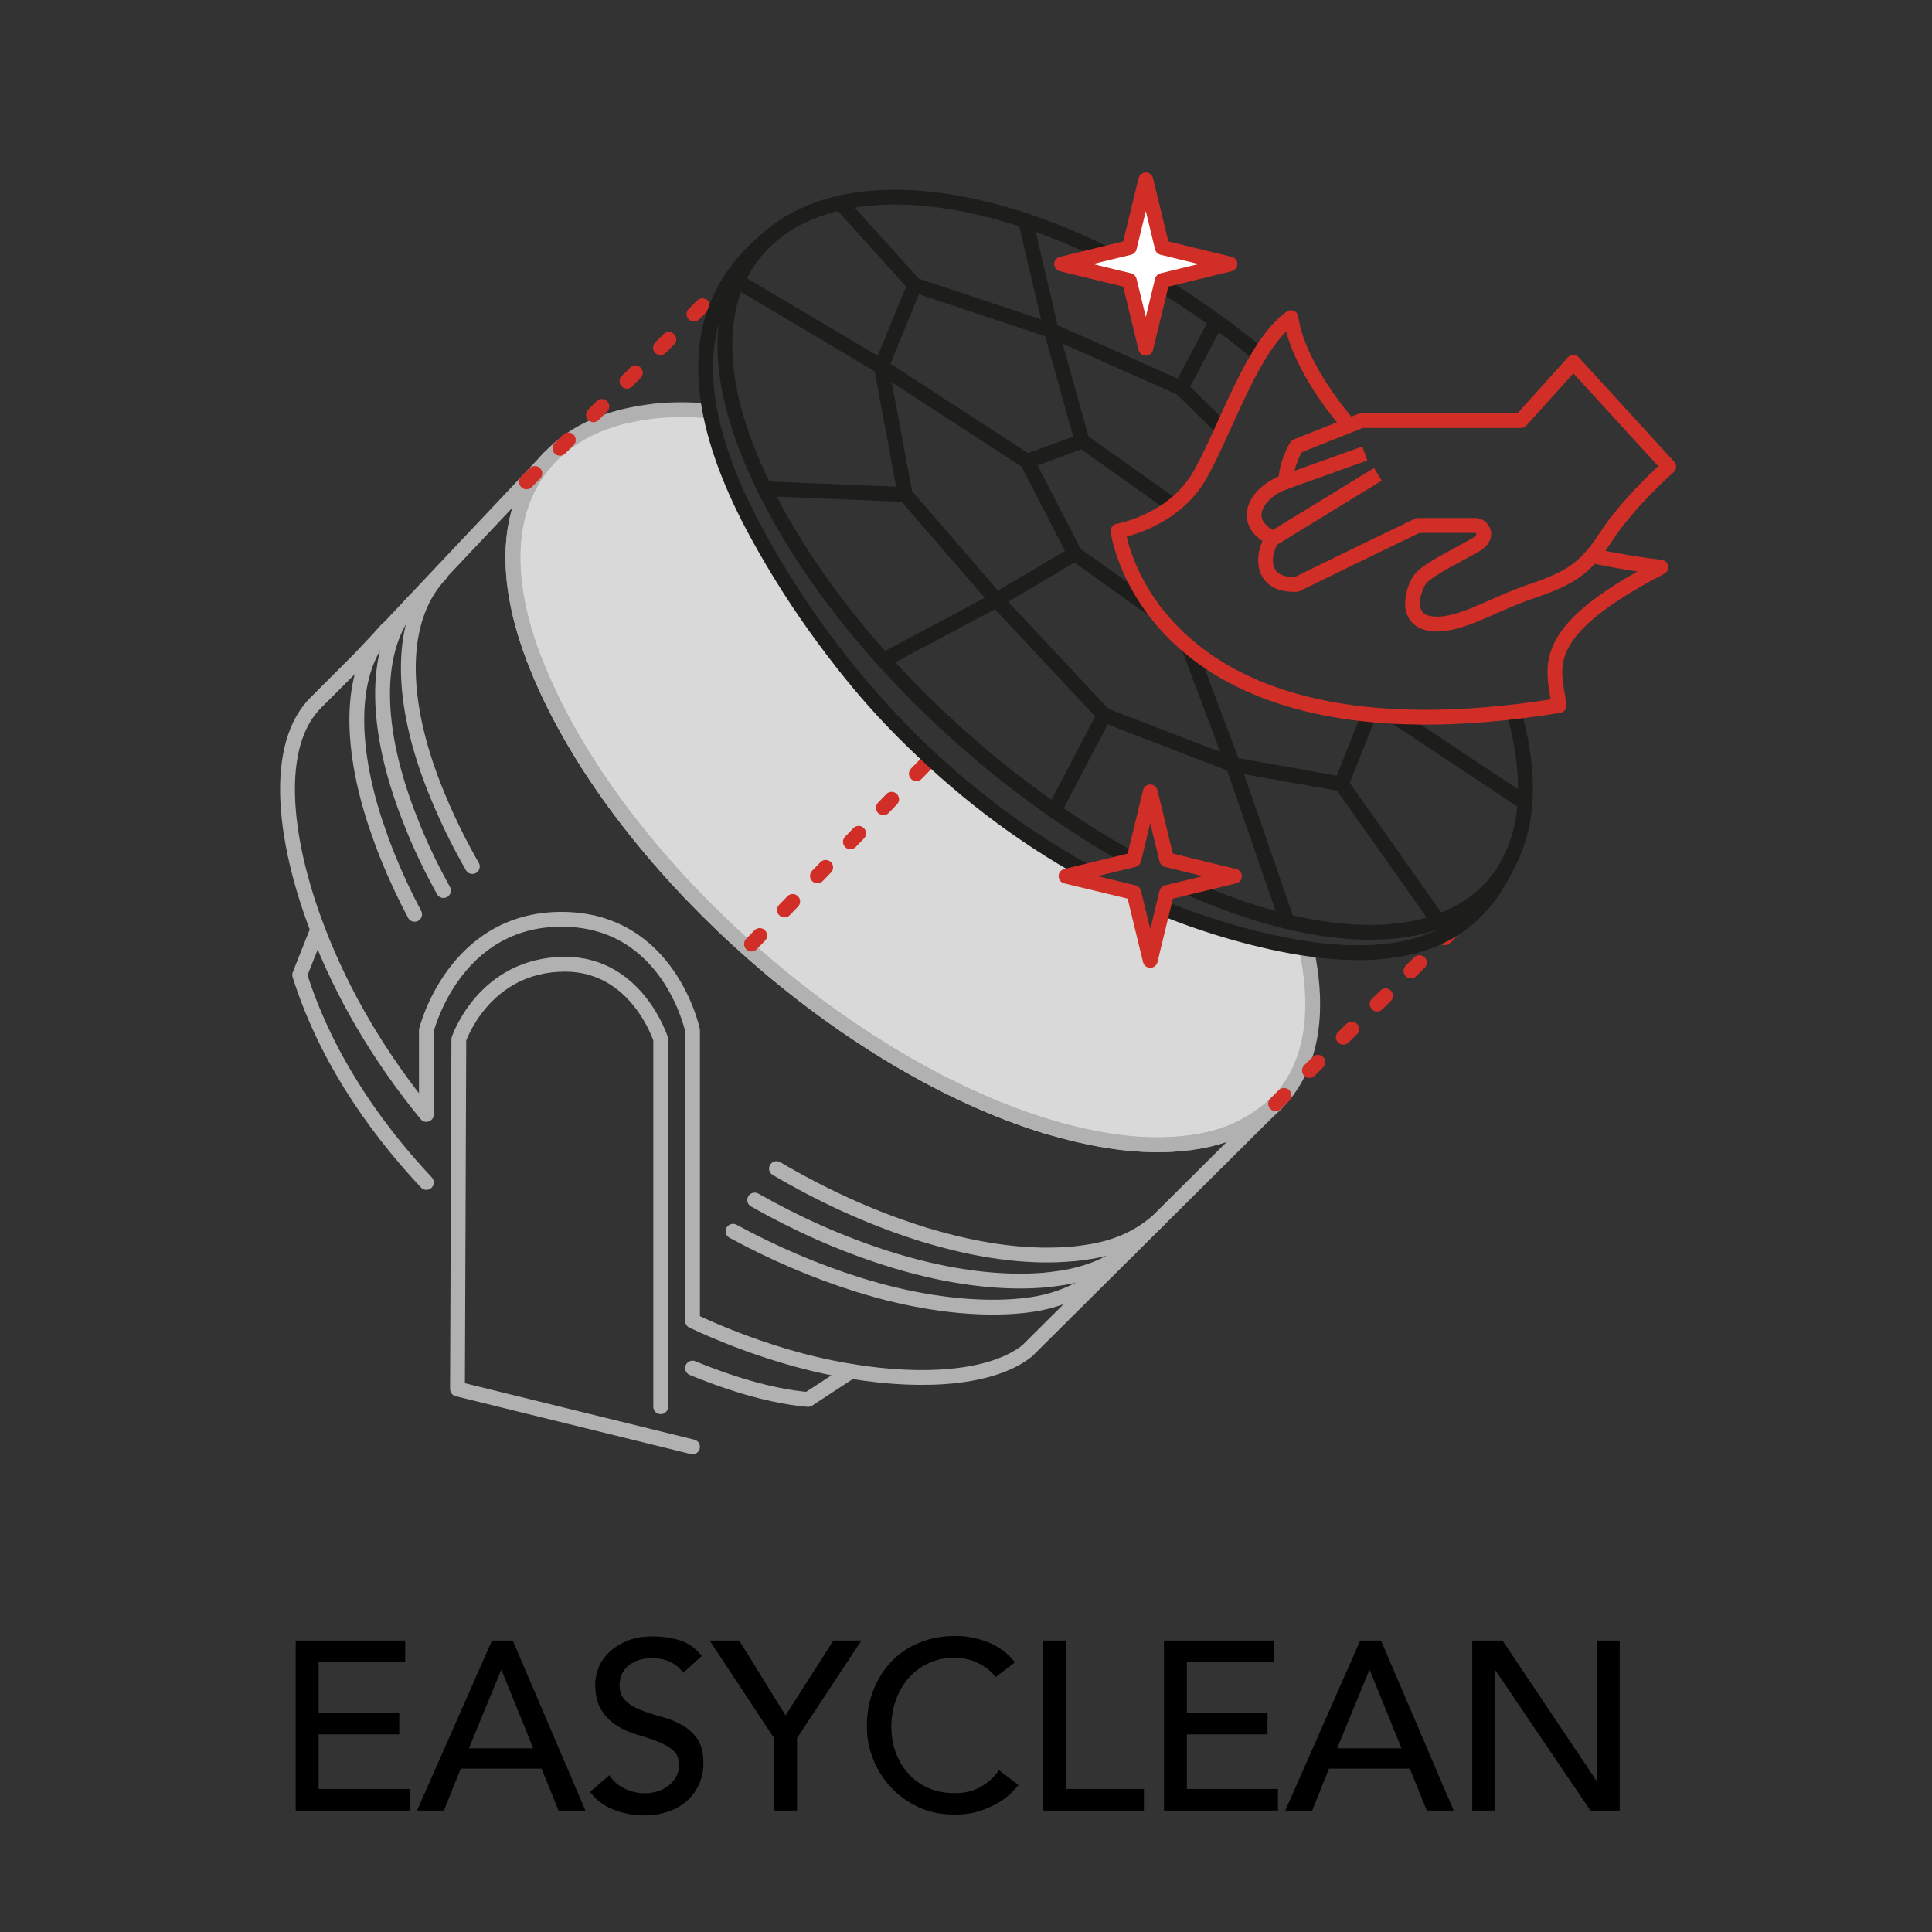 <?xml version="1.0" encoding="utf-8"?>
<!-- Generator: Adobe Illustrator 15.0.0, SVG Export Plug-In . SVG Version: 6.00 Build 0)  -->
<!DOCTYPE svg PUBLIC "-//W3C//DTD SVG 1.1//EN" "http://www.w3.org/Graphics/SVG/1.1/DTD/svg11.dtd">
<svg version="1.1" id="Layer_1" xmlns="http://www.w3.org/2000/svg" xmlns:xlink="http://www.w3.org/1999/xlink" x="0px" y="0px"
	 width="163px" height="163px" viewBox="0 0 163 163" enable-background="new 0 0 163 163" xml:space="preserve">
<rect x="0" y="0" width="163" height="163" fill="#333333" stroke="none"/>
<g>
	<path fill="none" stroke="#B1B1B1" stroke-width="1.25" stroke-linecap="round" stroke-linejoin="round" d="M58.428,115.424
		c3.625,1.495,6.99,2.414,9.749,2.645l3.625-2.372"/>
	<g>
		<path fill="#D9D9D9" d="M107.858,93.117l-0.229,0.219c-1.599,1.484-3.719,2.477-6.311,2.926c-0.208,0.053-0.429,0.073-0.646,0.104
			c-0.157,0.042-0.325,0.063-0.482,0.063c-3.208,0.355-7.052-0.063-11.409-1.379c-0.063-0.021-0.125-0.041-0.198-0.063
			c-17.554-5.359-36.863-22.944-43.215-39.318c-0.031-0.052-0.052-0.104-0.063-0.157c-4.294-11.243-0.428-18.682,8.098-20.542
			c0.199-0.052,0.407-0.073,0.616-0.115c0.397-0.063,0.805-0.125,1.223-0.178c1.4-0.167,2.988-0.584,4.503-0.083
			c0.533,0.178,0.658,3.375,2.173,6.854c9.34,21.472,23.864,29.6,34.062,34.177c0.095,0.042,0.741,3.469,0.835,3.51
			c1.202,0.534,0.847-3.008,1.767-2.381c3.771,2.581,11.869,2.81,12.037,3.238c1.191,5.757,0.136,10.271-2.748,13.124H107.858z"/>
		<path fill="none" stroke="#B1B1B1" stroke-width="1.25" stroke-linecap="round" stroke-linejoin="round" d="M110.242,80.171
			c1.89,8.954-1.557,14.671-8.924,16.091c-0.208,0.053-0.429,0.073-0.646,0.104c-0.157,0.042-0.325,0.063-0.482,0.063
			c-3.187,0.408-6.999,0.021-11.367-1.253c-0.167-0.043-0.335-0.095-0.513-0.146c-17.616-5.382-36.966-23.018-43.256-39.443
			c0,0,0-0.032-0.021-0.042c-2.832-7.429-2.111-13.197,1.17-16.781l0.073-0.083l0.104-0.094c1.724-1.818,4.096-3.051,7.011-3.615
			c0.199-0.052,0.408-0.073,0.616-0.115c0.397-0.063,0.805-0.125,1.223-0.178c1.483-0.146,2.904-0.156,4.597,0"/>
		<path fill="none" stroke="#B1B1B1" stroke-width="1.25" stroke-linecap="round" stroke-linejoin="round" d="M88.822,95.176
			c-0.167-0.043-0.335-0.095-0.513-0.146c-17.616-5.382-36.966-23.018-43.256-39.443"/>
		<path fill="none" stroke="#B1B1B1" stroke-width="1.25" stroke-linecap="round" stroke-linejoin="round" d="M107.629,93.117
			l-19.341,19.235l-1.64,1.631c-2.925,2.298-8.661,2.736-14.847,1.713c-1.943-0.313-3.939-0.784-5.893-1.379
			c-2.549-0.773-5.057-1.734-7.48-2.874V86.922c0,0-1.954-9.363-11.055-9.363c-9.1,0-11.399,9.363-11.399,9.363v7.104
			c-3.908-4.765-7.053-10.052-9.173-15.6c-2.968-7.743-3.751-15.641-0.105-19.194l3.605-3.604l15.903-16.854
			c-3.281,3.584-4.002,9.352-1.17,16.78c0.01,0,0.01,0.032,0.021,0.042c6.279,16.415,25.64,34.051,43.256,39.433
			c0.179,0.052,0.346,0.104,0.513,0.146c4.368,1.273,8.181,1.661,11.367,1.253c0.168-0.01,0.325-0.021,0.482-0.063
			c0.218-0.031,0.438-0.063,0.646-0.104C103.899,95.813,106.03,94.601,107.629,93.117z"/>
		<g>
			<path fill="none" stroke="#B1B1B1" stroke-width="1.25" stroke-linecap="round" stroke-linejoin="round" d="M61.844,103.88
				c3.385,1.839,6.906,3.353,10.479,4.481c0.46,0.146,0.92,0.282,1.379,0.408c0.157,0.052,0.313,0.094,0.47,0.136
				c4.033,1.086,7.93,1.545,11.253,1.327c0.166-0.012,0.323-0.021,0.48-0.043c0.219-0.01,0.438-0.03,0.647-0.063
				c2.696-0.303,4.808-1.317,6.363-2.602"/>
			<path fill="none" stroke="#B1B1B1" stroke-width="1.25" stroke-linecap="round" stroke-linejoin="round" d="M32.682,53.068
				c-3.249,3.27-3.281,9.623-0.919,16.645c0.01,0.01,0.01,0.021,0.021,0.031c0.282,0.857,0.595,1.714,0.94,2.561
				c0.658,1.629,1.411,3.249,2.257,4.836"/>
			<path fill="none" stroke="#B1B1B1" stroke-width="1.25" stroke-linecap="round" stroke-linejoin="round" d="M63.673,101.246
				c3.594,2.038,7.324,3.699,11.106,4.9c0.459,0.146,0.92,0.292,1.379,0.418c0.167,0.052,0.324,0.094,0.48,0.136
				c4.106,1.128,7.982,1.567,11.284,1.315c0.157-0.01,0.325-0.02,0.482-0.051c0.218-0.011,0.427-0.043,0.637-0.073
				c2.675-0.324,4.733-1.233,6.3-2.55"/>
			<path fill="none" stroke="#B1B1B1" stroke-width="1.25" stroke-linecap="round" stroke-linejoin="round" d="M34.918,50.748
				c-3.25,3.344-3.417,9.571-0.961,16.677c0.01,0.01,0.01,0.021,0.01,0.031c0.293,0.857,0.627,1.704,0.972,2.56
				c0.71,1.723,1.546,3.438,2.476,5.119"/>
			<path fill="none" stroke="#B1B1B1" stroke-width="1.25" stroke-linecap="round" stroke-linejoin="round" d="M65.511,98.592
				c3.804,2.236,7.753,4.055,11.724,5.339c0.47,0.157,0.93,0.304,1.39,0.429c0.167,0.053,0.324,0.094,0.491,0.137
				c4.159,1.169,8.024,1.598,11.295,1.296c0.167,0,0.323-0.021,0.479-0.043c0.22-0.021,0.438-0.052,0.648-0.084
				c2.643-0.354,4.575-1.284,6.143-2.652"/>
			<path fill="none" stroke="#B1B1B1" stroke-width="1.25" stroke-linecap="round" stroke-linejoin="round" d="M37.165,48.429
				c-3.26,3.406-3.563,9.519-1.014,16.707c0,0.01,0.011,0.021,0.011,0.032c0.303,0.846,0.637,1.702,1.003,2.549
				c0.773,1.818,1.672,3.615,2.686,5.391"/>
		</g>
		<path fill="none" stroke="#B1B1B1" stroke-width="1.25" stroke-linecap="round" stroke-linejoin="round" d="M26.8,78.426
			l-1.516,3.824c2.059,6.53,5.945,12.455,10.689,17.512"/>
		<path fill="none" stroke="#B1B1B1" stroke-width="1.25" stroke-linecap="round" stroke-linejoin="round" d="M58.428,122.07
			l-19.832-4.879l0.115-29.518c0,0,2.122-6.321,8.976-6.321c6.05,0,8.056,6.321,8.056,6.321v31.011"/>
		
			<line fill="none" stroke="#D02E26" stroke-width="1.25" stroke-linecap="round" stroke-linejoin="round" stroke-dasharray="1,3" x1="107.619" y1="93.117" x2="124.816" y2="76.253"/>
		
			<line fill="none" stroke="#D02E26" stroke-width="1.25" stroke-linecap="round" stroke-linejoin="round" stroke-dasharray="1,3" x1="63.401" y1="79.648" x2="78.541" y2="64.008"/>
		<polyline fill="none" stroke="#B1B1B1" stroke-width="1.25" stroke-linecap="round" stroke-linejoin="round" points="
			46.203,38.764 46.276,38.68 46.38,38.586 		"/>
		
			<line fill="none" stroke="#D02E26" stroke-width="1.25" stroke-linecap="round" stroke-linejoin="round" stroke-dasharray="1,3" x1="44.416" y1="40.655" x2="61.332" y2="23.718"/>
		<path fill="none" stroke="#1D1D1B" stroke-width="1.25" stroke-miterlimit="10" d="M91.57,73.495
			c-11.148-6.164-20.918-16.017-27.71-28.472C55.22,29.172,61.5,22.579,65.595,19.476"/>
		<path fill="none" stroke="#1D1D1B" stroke-width="1.25" stroke-miterlimit="10" d="M127.712,71.865
			c-1.851,3.938-5.214,12.057-23.708,6.792c-1.976-0.565-3.938-1.244-5.862-2.017"/>
		<path fill="none" stroke="#1D1D1B" stroke-width="1.25" stroke-miterlimit="10" d="M127.722,60.078
			c4.107,14.503-5.005,22.059-21.534,17.021c-2.017-0.616-4.044-1.39-6.081-2.299"/>
		<path fill="none" stroke="#1D1D1B" stroke-width="1.25" stroke-miterlimit="10" d="M95.32,72.388
			c-14.104-7.826-27.405-21.691-32.4-34.773c-6.28-16.425,4.9-24.731,22.516-19.35c7.179,2.194,14.325,6.321,20.688,11.545"/>
		<path id="path90" fill="none" stroke="#1D1D1B" stroke-width="1.25" stroke-linecap="round" stroke-linejoin="round" d="
			M99.01,42.672l-7.701-5.455l-4.649,1.703l4.023,7.805l6.802,4.838"/>
		<polyline fill="none" stroke="#1D1D1B" stroke-width="1.25" stroke-linecap="round" stroke-linejoin="round" points="
			100.367,54.792 104.024,64.519 113.167,66.139 115.467,60.372 		"/>
		
			<line fill="none" stroke="#1D1D1B" stroke-width="1.25" stroke-linecap="round" stroke-linejoin="round" x1="117.702" y1="60.455" x2="128.661" y2="67.727"/>
		
			<line fill="none" stroke="#1D1D1B" stroke-width="1.25" stroke-linecap="round" stroke-linejoin="round" x1="113.167" y1="66.139" x2="121.254" y2="77.58"/>
		
			<line fill="none" stroke="#1D1D1B" stroke-width="1.25" stroke-linecap="round" stroke-linejoin="round" x1="104.024" y1="64.519" x2="108.592" y2="77.747"/>
		<polyline fill="none" stroke="#1D1D1B" stroke-width="1.25" stroke-linecap="round" stroke-linejoin="round" points="
			90.672,46.726 84.068,50.623 93.157,60.339 104.024,64.519 		"/>
		
			<line fill="none" stroke="#1D1D1B" stroke-width="1.25" stroke-linecap="round" stroke-linejoin="round" x1="93.157" y1="60.339" x2="88.989" y2="68.292"/>
		<polyline fill="none" stroke="#1D1D1B" stroke-width="1.25" stroke-linecap="round" stroke-linejoin="round" points="
			91.299,37.217 88.696,27.887 99.637,32.746 103.104,36.142 		"/>
		
			<line fill="none" stroke="#1D1D1B" stroke-width="1.25" stroke-linecap="round" stroke-linejoin="round" x1="99.637" y1="32.746" x2="102.405" y2="27.521"/>
		<polyline fill="none" stroke="#1D1D1B" stroke-width="1.25" stroke-linecap="round" stroke-linejoin="round" points="
			86.648,38.921 74.351,30.928 77.172,24.053 88.696,27.887 86.533,18.672 		"/>
		<polyline fill="none" stroke="#1D1D1B" stroke-width="1.25" stroke-linecap="round" stroke-linejoin="round" points="
			74.716,55.607 84.068,50.623 76.367,41.721 74.351,30.928 62.209,23.718 		"/>
		
			<line fill="none" stroke="#1D1D1B" stroke-width="1.25" stroke-linecap="round" stroke-linejoin="round" x1="76.367" y1="41.721" x2="64.498" y2="41.23"/>
		
			<line fill="none" stroke="#1D1D1B" stroke-width="1.25" stroke-linecap="round" stroke-linejoin="round" x1="77.172" y1="24.053" x2="70.903" y2="17.104"/>
		<g>
			<path fill="none" stroke="#D02E26" stroke-width="1.25" stroke-linecap="square" stroke-linejoin="round" d="M113.669,35.703
				c0,0-4.138-4.639-4.754-8.902c-3.229,2.309-5.413,9.216-7.639,13.207s-6.947,4.796-6.947,4.796s2.591,20.354,37.206,14.722
				c-0.406-3.155-2.141-6.102,8.589-11.671c-2.82-0.334-5.308-0.867-5.308-0.867"/>
			<path fill="none" stroke="#D02E26" stroke-width="1.25" stroke-linecap="square" stroke-linejoin="round" d="M140.783,39.37
				c0,0-3.386,2.999-5.226,5.83c-1.838,2.832-3.123,3.594-6.425,4.712c-3.302,1.118-6.123,3.041-8.442,2.696
				c-2.32-0.345-1.453-3.041-0.816-3.814c0.639-0.773,3.386-2.1,4.63-2.832c1.243-0.731,0.512-1.63,0-1.63h-4.88
				c0,0-7.021,3.385-10.239,4.974c-3.511,0.125-2.705-3.187-1.985-3.876c-3.03-1.473-1.212-4.054,1.087-4.785
				c0-1.546,0.898-2.989,0.898-2.989l5.476-2.173h13.457l4.419-4.911L140.783,39.37z"/>
			
				<line fill="none" stroke="#D02E26" stroke-width="1.25" stroke-linecap="square" stroke-linejoin="round" x1="107.41" y1="45.43" x2="115.717" y2="40.342"/>
			
				<line fill="none" stroke="#D02E26" stroke-width="1.25" stroke-linecap="square" stroke-linejoin="round" x1="108.486" y1="40.645" x2="114.557" y2="38.472"/>
		</g>
		<polygon fill="#FFFFFF" stroke="#D02E26" stroke-width="1.25" stroke-linecap="square" stroke-linejoin="round" points="
			96.67,15.171 98.059,20.886 103.773,22.276 98.059,23.666 96.67,29.381 95.28,23.666 89.564,22.276 95.28,20.886 		"/>
		<polygon fill="none" stroke="#D02E26" stroke-width="1.25" stroke-linecap="square" stroke-linejoin="round" points="
			97.045,66.809 98.435,72.534 104.149,73.923 98.435,75.302 97.045,81.028 95.655,75.302 89.939,73.923 95.655,72.534 		"/>
	</g>
</g>
<g>
	<rect x="6" y="137.441" fill="none" width="169.531" height="18.434"/>
	<path d="M24.934,138.411h9.252v1.824H26.88v4.269h6.806v1.824H26.88v4.605h7.684v1.822h-9.616v-14.345H24.934z"/>
	<path d="M41.506,138.411h1.755l6.131,14.345h-2.269l-1.432-3.539h-6.82l-1.418,3.539h-2.269L41.506,138.411z M44.99,147.502
		l-2.674-6.591h-0.041l-2.714,6.591H44.99L44.99,147.502z"/>
	<path d="M51.391,149.756c0.352,0.528,0.798,0.918,1.352,1.164c0.541,0.256,1.107,0.377,1.688,0.377
		c0.323,0,0.661-0.054,0.999-0.148c0.337-0.094,0.648-0.258,0.918-0.459c0.284-0.202,0.5-0.445,0.676-0.743
		c0.175-0.298,0.27-0.635,0.27-1.025c0-0.554-0.175-0.973-0.526-1.271c-0.352-0.284-0.783-0.54-1.31-0.729
		c-0.513-0.203-1.08-0.391-1.701-0.566c-0.623-0.19-1.189-0.433-1.702-0.758c-0.513-0.324-0.958-0.756-1.311-1.309
		c-0.351-0.553-0.526-1.284-0.526-2.215c0-0.42,0.095-0.865,0.27-1.338c0.176-0.472,0.473-0.903,0.864-1.296
		c0.392-0.392,0.892-0.716,1.513-0.984c0.621-0.272,1.351-0.394,2.215-0.394c0.783,0,1.526,0.107,2.255,0.323
		c0.715,0.217,1.336,0.663,1.877,1.325l-1.581,1.431c-0.243-0.378-0.594-0.676-1.04-0.905c-0.446-0.229-0.959-0.337-1.512-0.337
		c-0.554,0-0.986,0.067-1.351,0.217c-0.352,0.148-0.648,0.322-0.865,0.553c-0.216,0.23-0.364,0.46-0.459,0.716
		c-0.081,0.256-0.135,0.499-0.135,0.716c0,0.607,0.175,1.067,0.526,1.404c0.352,0.338,0.783,0.582,1.311,0.784
		c0.513,0.202,1.08,0.392,1.701,0.553c0.622,0.162,1.189,0.393,1.702,0.676c0.513,0.283,0.959,0.675,1.311,1.175
		c0.351,0.5,0.526,1.175,0.526,2.04c0,0.688-0.134,1.311-0.392,1.863c-0.256,0.554-0.621,1.014-1.067,1.403
		c-0.445,0.38-0.972,0.663-1.58,0.865c-0.608,0.204-1.256,0.298-1.944,0.298c-0.919,0-1.783-0.162-2.607-0.487
		c-0.823-0.323-1.485-0.822-1.972-1.498l1.594-1.377L51.391,149.756z"/>
	<path d="M65.302,146.638l-5.429-8.227h2.498l3.903,6.31l4.038-6.31h2.363l-5.429,8.227v6.118h-1.944V146.638z"/>
	<path d="M84.006,141.506c-0.404-0.527-0.918-0.933-1.537-1.216c-0.623-0.283-1.27-0.432-1.92-0.432
		c-0.811,0-1.539,0.148-2.202,0.459c-0.648,0.297-1.215,0.717-1.674,1.241c-0.473,0.527-0.824,1.148-1.081,1.852
		c-0.257,0.701-0.392,1.473-0.392,2.282c0,0.757,0.122,1.471,0.365,2.146c0.244,0.675,0.595,1.271,1.054,1.783
		c0.458,0.514,1.013,0.918,1.674,1.217c0.662,0.297,1.403,0.445,2.255,0.445s1.539-0.164,2.162-0.515
		c0.619-0.338,1.146-0.81,1.58-1.418l1.633,1.243c-0.107,0.148-0.297,0.365-0.566,0.635c-0.271,0.283-0.621,0.553-1.066,0.825
		c-0.447,0.282-0.986,0.524-1.607,0.728c-0.623,0.217-1.352,0.312-2.176,0.312c-1.133,0-2.161-0.217-3.064-0.649
		c-0.919-0.433-1.688-0.999-2.323-1.701c-0.648-0.701-1.134-1.499-1.472-2.376c-0.337-0.878-0.514-1.783-0.514-2.688
		c0-1.107,0.176-2.134,0.541-3.064c0.365-0.933,0.878-1.743,1.526-2.433c0.648-0.676,1.445-1.215,2.364-1.593
		s1.932-0.567,3.039-0.567c0.945,0,1.877,0.176,2.781,0.541c0.906,0.364,1.662,0.931,2.242,1.688l-1.621,1.242V141.506z"/>
	<path d="M87.977,138.411h1.945v12.522h6.59v1.822H87.99v-14.345H87.977z"/>
	<path d="M98.188,138.411h9.264v1.824h-7.318v4.269h6.805v1.824h-6.805v4.605h7.684v1.822h-9.615v-14.345H98.188z"/>
	<path d="M114.76,138.411h1.754l6.133,14.345h-2.27l-1.434-3.539h-6.818l-1.418,3.539h-2.27L114.76,138.411z M118.242,147.502
		l-2.674-6.591h-0.041l-2.713,6.591H118.242L118.242,147.502z"/>
	<path d="M124.213,138.411h2.551l7.9,11.791h0.041v-11.791h1.945v14.345h-2.471l-7.982-11.791h-0.041v11.791h-1.943V138.411z"/>
</g>
</svg>

